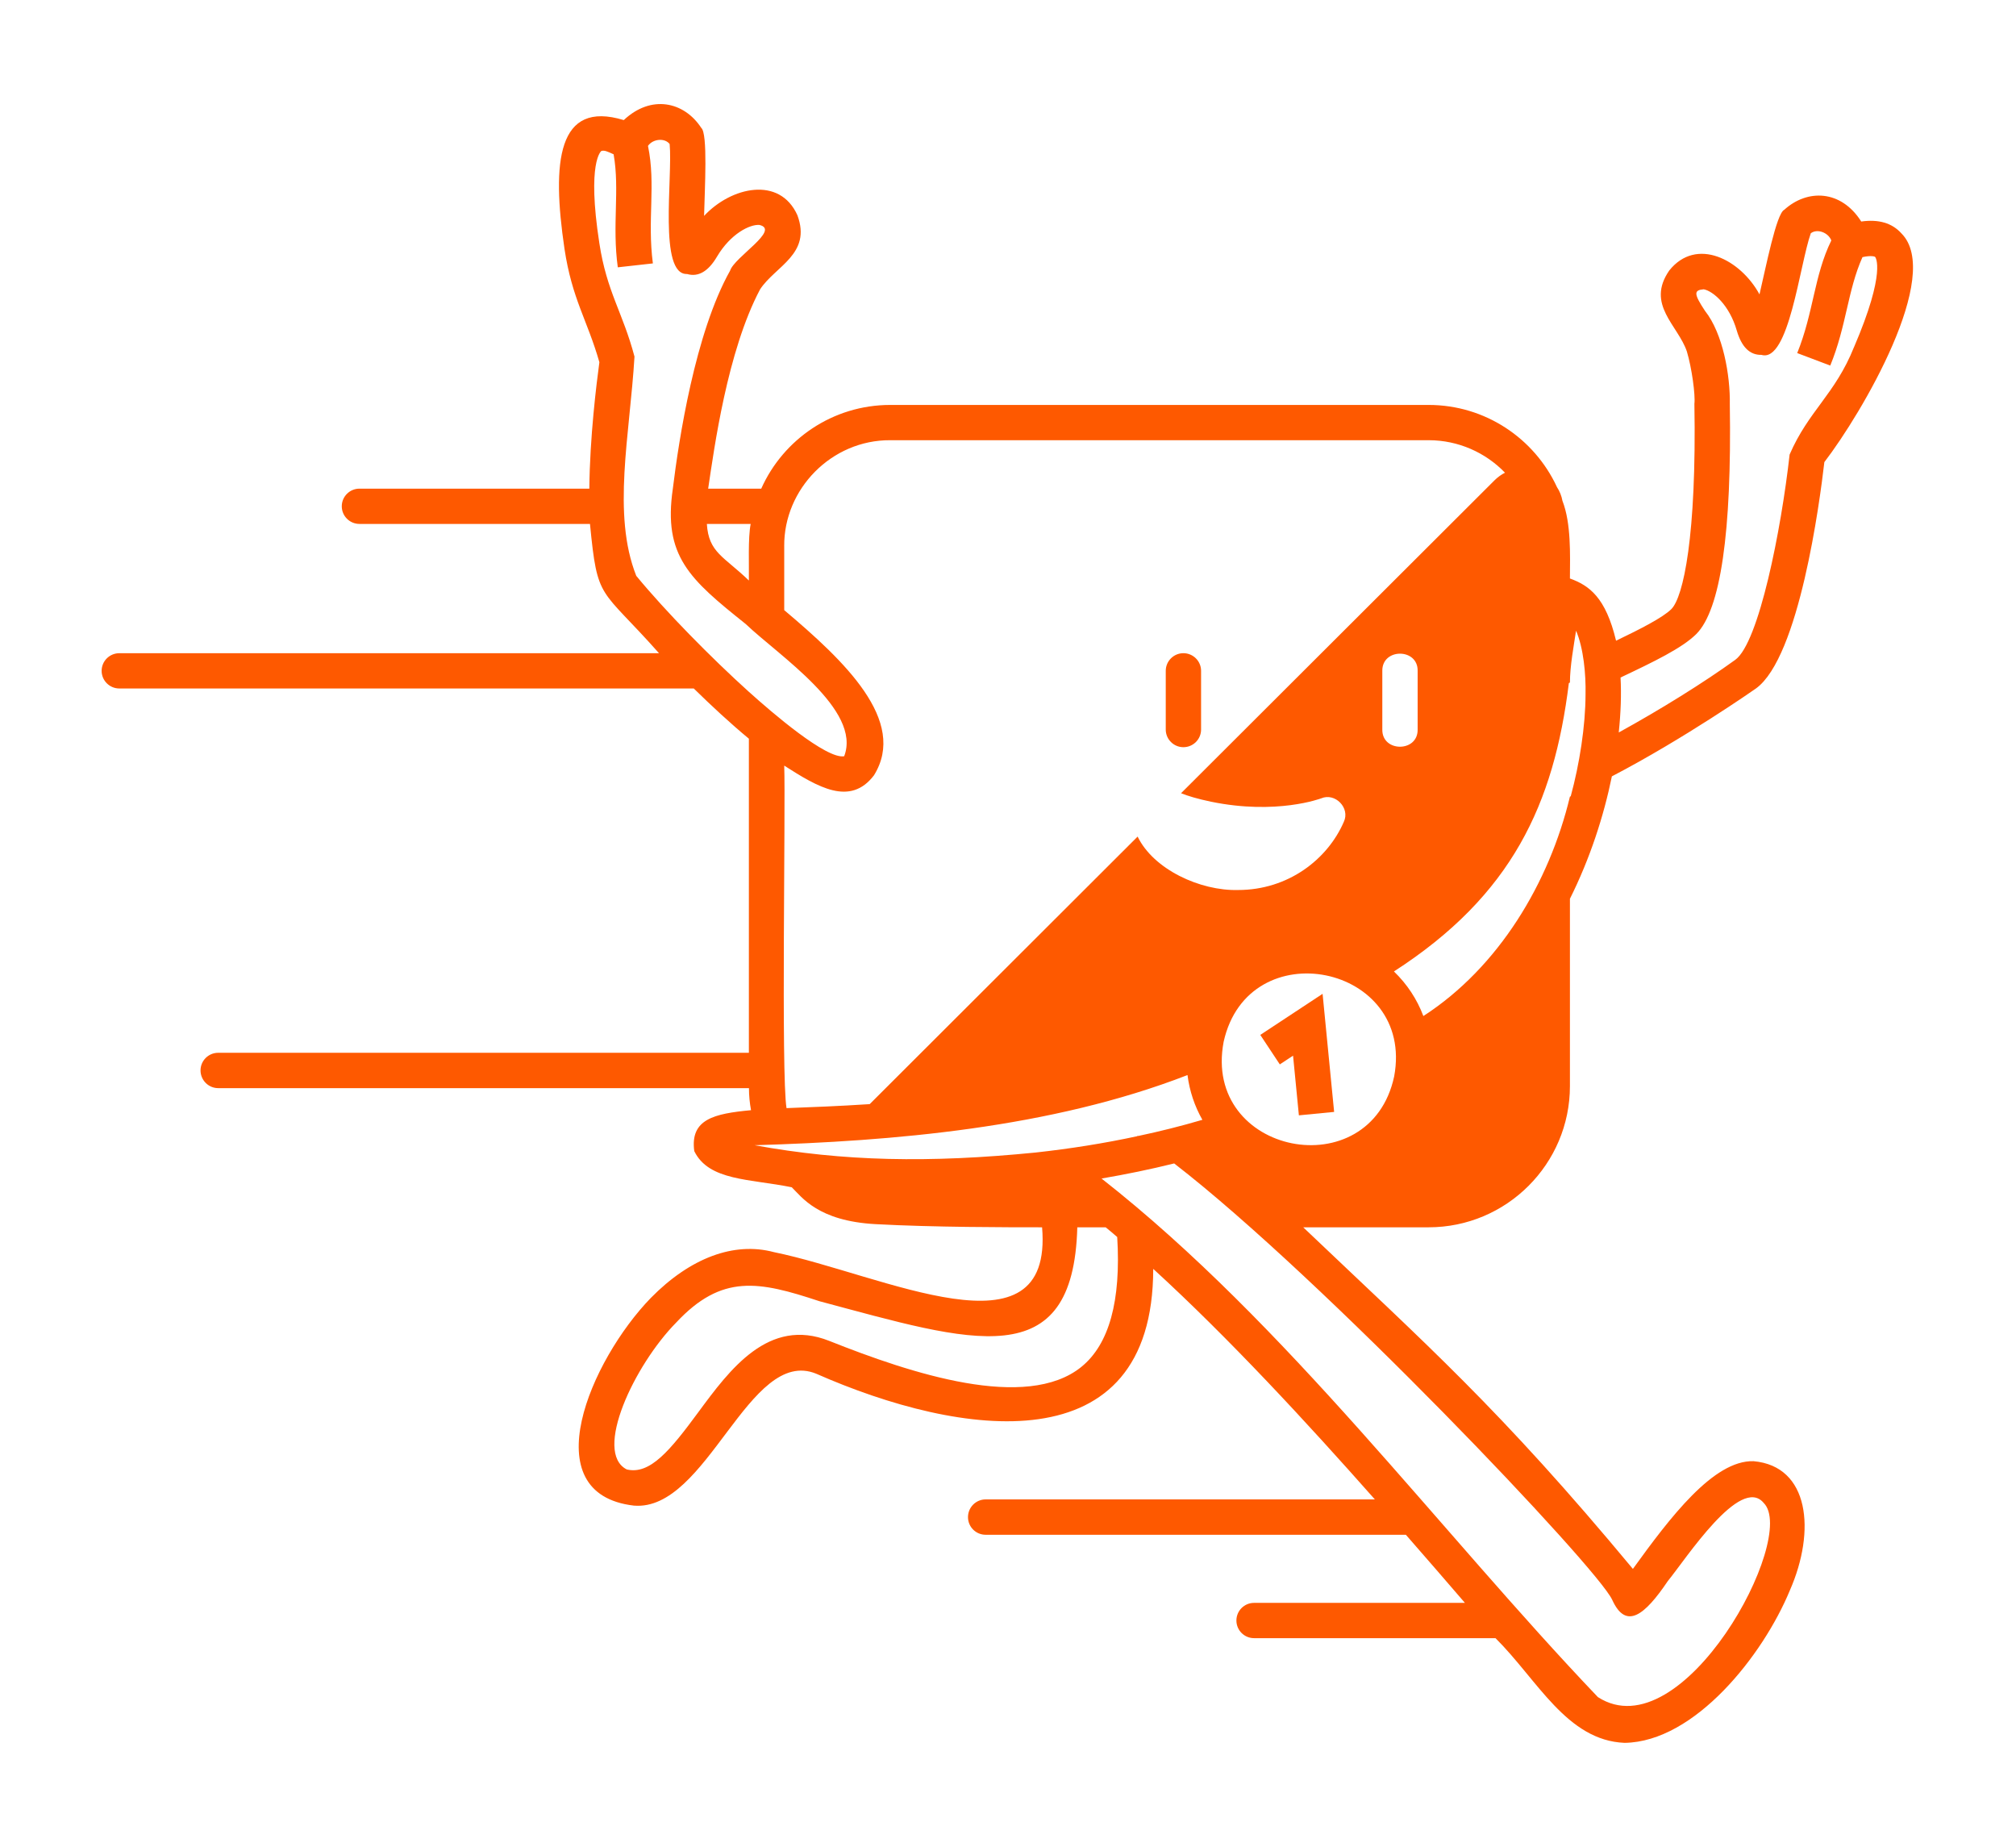 <svg width="128" height="117" viewBox="0 0 128 117" fill="none" xmlns="http://www.w3.org/2000/svg">
<g id="CO-maskot_Vitez-Bezi">
<path id="Vector" d="M120.724 14.814C120.132 14.155 119.276 13.906 118.174 14.062C116.894 12.042 114.752 11.988 113.288 13.316C112.785 13.541 112.108 17.023 111.714 18.687C110.509 16.469 107.707 15.018 105.986 17.169C104.487 19.334 106.536 20.637 107.103 22.311C107.417 23.364 107.65 25.072 107.581 25.634C107.726 34.032 106.88 37.904 106.117 38.666C105.566 39.211 104.138 39.936 102.607 40.672C101.948 37.918 100.906 37.168 99.678 36.722C99.688 35.188 99.756 33.235 99.211 31.812L99.206 31.807C99.148 31.475 99.024 31.175 98.848 30.91C98.85 30.902 98.844 30.9 98.843 30.895C97.414 27.831 94.304 25.705 90.705 25.705H56.527C52.877 25.705 49.73 27.887 48.333 31.019H44.963C45.339 28.505 46.173 22.294 48.261 18.365C49.231 16.888 51.544 16.134 50.629 13.663C49.504 11.158 46.425 11.858 44.704 13.704C44.743 11.989 44.95 8.463 44.523 8.116C43.443 6.46 41.351 5.98 39.605 7.623C35.392 6.34 35.023 10.26 35.84 15.793C36.322 18.995 37.285 20.298 38.056 22.994C37.875 24.331 37.449 27.732 37.418 31.019H22.822C22.203 31.019 21.7 31.521 21.7 32.139C21.7 32.756 22.203 33.258 22.822 33.258H37.459C37.943 38.212 38.071 37.215 41.842 41.465H7.575C6.956 41.465 6.453 41.967 6.453 42.584C6.453 43.202 6.956 43.704 7.575 43.704H44.049C45.165 44.797 46.359 45.907 47.548 46.892V66.83H13.853C13.235 66.83 12.732 67.332 12.732 67.949C12.732 68.567 13.235 69.074 13.853 69.074H47.553C47.553 69.551 47.6 70.017 47.684 70.474C45.343 70.692 43.809 71.043 44.08 73.07C45.002 74.971 47.618 74.826 50.27 75.367C50.913 75.99 51.931 77.51 55.595 77.708C59.263 77.908 63.957 77.908 66.164 77.908C66.89 86.468 56.043 80.896 49.137 79.484C46.608 78.809 43.83 79.841 41.322 82.391C37.499 86.335 33.812 94.826 40.247 95.575C44.91 95.966 47.547 85.452 51.822 87.202C60.982 91.236 73.209 93.076 73.221 80.547C78.04 84.953 82.962 90.288 87.293 95.181H62.581C61.963 95.181 61.46 95.684 61.46 96.306C61.46 96.928 61.963 97.426 62.581 97.426H89.262C90.598 98.956 91.833 100.378 93.011 101.749H79.624C79.001 101.749 78.502 102.252 78.502 102.869C78.502 103.486 79.001 103.989 79.624 103.989H94.953C97.615 106.631 99.479 110.487 103.151 110.635C107.611 110.569 111.944 105.073 113.646 100.946C115.302 97.172 114.884 93.071 111.335 92.755C108.793 92.68 106.016 96.356 103.676 99.593C95.202 89.395 90.561 85.349 82.744 77.908H90.705C95.653 77.908 99.678 73.89 99.678 68.944V57.053C100.945 54.517 101.822 51.827 102.341 49.282C106.921 46.898 111.418 43.756 111.496 43.699C114.238 41.708 115.542 31.854 115.832 29.334C118.212 26.237 123.37 17.462 120.724 14.814ZM49.791 34.668C49.766 31.043 52.794 27.923 56.527 27.944H90.705C92.605 27.944 94.33 28.737 95.556 30.007C95.317 30.126 95.089 30.292 94.881 30.499L74.987 50.353C75.429 50.53 76.046 50.716 76.892 50.892C81.052 51.747 83.851 50.69 83.882 50.68C84.768 50.297 85.734 51.289 85.325 52.163C84.298 54.542 81.799 56.497 78.606 56.497C76.204 56.56 73.24 55.192 72.23 53.106C69.91 55.422 57.252 68.059 55.219 70.089C53.201 70.22 51.652 70.277 49.938 70.343C49.589 68.222 49.885 51.13 49.792 48.6C51.93 49.969 53.979 51.2 55.489 49.218C57.643 45.75 53.589 41.934 49.792 38.731V34.667L49.791 34.668ZM90.009 42.584V46.312C90.032 47.763 87.746 47.766 87.766 46.312V42.584C87.746 41.132 90.034 41.131 90.009 42.584ZM47.662 33.258C47.485 34.145 47.565 35.928 47.548 36.851C45.959 35.317 44.993 35.083 44.88 33.258H47.662ZM47.548 43.916C45.141 41.742 42.279 38.836 40.398 36.555C38.848 32.643 39.988 27.62 40.285 22.636C39.542 19.825 38.528 18.539 38.056 15.451C37.252 10.261 38.175 9.588 38.182 9.583C38.377 9.529 38.54 9.604 38.96 9.795C39.359 12.058 38.855 14.278 39.225 16.969L41.453 16.721C41.086 13.944 41.654 11.727 41.142 9.261C41.45 8.813 42.202 8.738 42.517 9.142C42.719 11.265 41.798 17.456 43.624 17.394C44.335 17.602 44.974 17.228 45.524 16.291C46.386 14.834 47.612 14.233 48.214 14.279C49.569 14.587 46.633 16.313 46.355 17.182C44.132 21.147 43.1 27.915 42.72 31.018C42.093 35.307 43.785 36.766 47.348 39.613C49.441 41.611 54.73 45.058 53.599 48.005C52.477 48.211 49.008 45.233 47.549 43.915L47.548 43.916ZM65.78 73.159C58.979 73.835 53.534 73.724 47.911 72.698C56.653 72.438 66.704 71.617 75.397 68.244C75.527 69.26 75.849 70.22 76.342 71.085C74.993 71.482 73.632 71.823 72.266 72.111C72.251 72.101 72.235 72.09 72.22 72.08C72.225 72.095 72.23 72.106 72.23 72.121C70.096 72.58 67.94 72.921 65.781 73.158L65.78 73.159ZM68.661 86.767C65.156 89.603 57.845 87.187 52.652 85.119C48.799 83.585 46.327 86.949 44.338 89.645C42.552 92.071 41.269 93.632 39.794 93.279C37.652 92.185 40.279 86.653 42.925 83.963C45.83 80.849 48.179 81.325 52.028 82.6C61.715 85.187 68.151 87.364 68.4 77.908H70.201C70.446 78.105 70.69 78.312 70.934 78.525C71.183 82.574 70.424 85.337 68.659 86.767H68.661ZM102.363 101.557C103.24 103.487 104.425 102.538 105.889 100.37C107.051 98.95 110.498 93.624 111.98 95.404C114.186 97.597 106.837 111.197 101.454 107.731C91.354 97.15 81.706 84.047 69.939 74.812C71.484 74.547 73.02 74.234 74.551 73.854C83.936 81.1 101.44 99.523 102.363 101.557ZM88.519 68.328C87.004 75.407 76.324 73.306 77.692 66.13C79.26 59.072 89.841 61.223 88.519 68.328ZM100.669 44.083C100.664 46.092 100.288 48.498 99.729 50.547C99.714 50.552 99.693 50.562 99.678 50.568C98.367 56.04 95.154 61.407 90.372 64.498C89.973 63.435 89.339 62.471 88.504 61.667C95.998 56.834 98.658 51.052 99.61 43.363C99.631 43.347 99.656 43.336 99.678 43.326C99.681 42.266 99.923 40.998 100.067 40.035C100.539 41.135 100.698 42.788 100.669 44.084V44.083ZM117.717 22.029C116.515 25.033 114.822 26.083 113.626 28.856C113.096 33.61 111.678 40.795 110.178 41.883C108.179 43.329 105.427 45.04 102.778 46.497C102.908 45.252 102.95 44.077 102.892 43.008C104.995 42.013 106.802 41.142 107.7 40.25C109.242 38.711 109.958 33.801 109.829 25.657C109.864 23.853 109.397 21.17 108.256 19.737C107.529 18.639 107.542 18.419 108.173 18.364C108.76 18.473 109.804 19.36 110.271 20.982C110.578 22.029 111.097 22.543 111.839 22.527C113.577 23.05 114.266 16.794 114.971 14.808C115.379 14.496 116.083 14.759 116.274 15.264C115.169 17.524 115.159 19.815 114.109 22.413L116.207 23.206C117.238 20.697 117.311 18.415 118.253 16.322C118.804 16.203 119.032 16.281 119.058 16.312C119.068 16.322 119.79 17.204 117.718 22.03L117.717 22.029Z" fill="#FE5900"/>
<path id="Vector_2" d="M75.137 47.431C75.755 47.431 76.259 46.929 76.259 46.312V42.584C76.259 41.967 75.755 41.464 75.137 41.464C74.519 41.464 74.016 41.967 74.016 42.584V46.312C74.016 46.929 74.519 47.431 75.137 47.431Z" fill="#FE5900"/>
<path id="Vector_3" d="M84.566 69.147C84.419 67.644 84.124 64.588 83.974 63.087L80.018 65.695C80.235 66.021 81.028 67.218 81.258 67.567L82.099 67.012C82.205 68.067 82.367 69.759 82.469 70.801C82.963 70.752 84.23 70.63 84.707 70.583C84.689 70.435 84.584 69.324 84.566 69.147V69.147Z" fill="#FE5900"/>
</g>
</svg>
